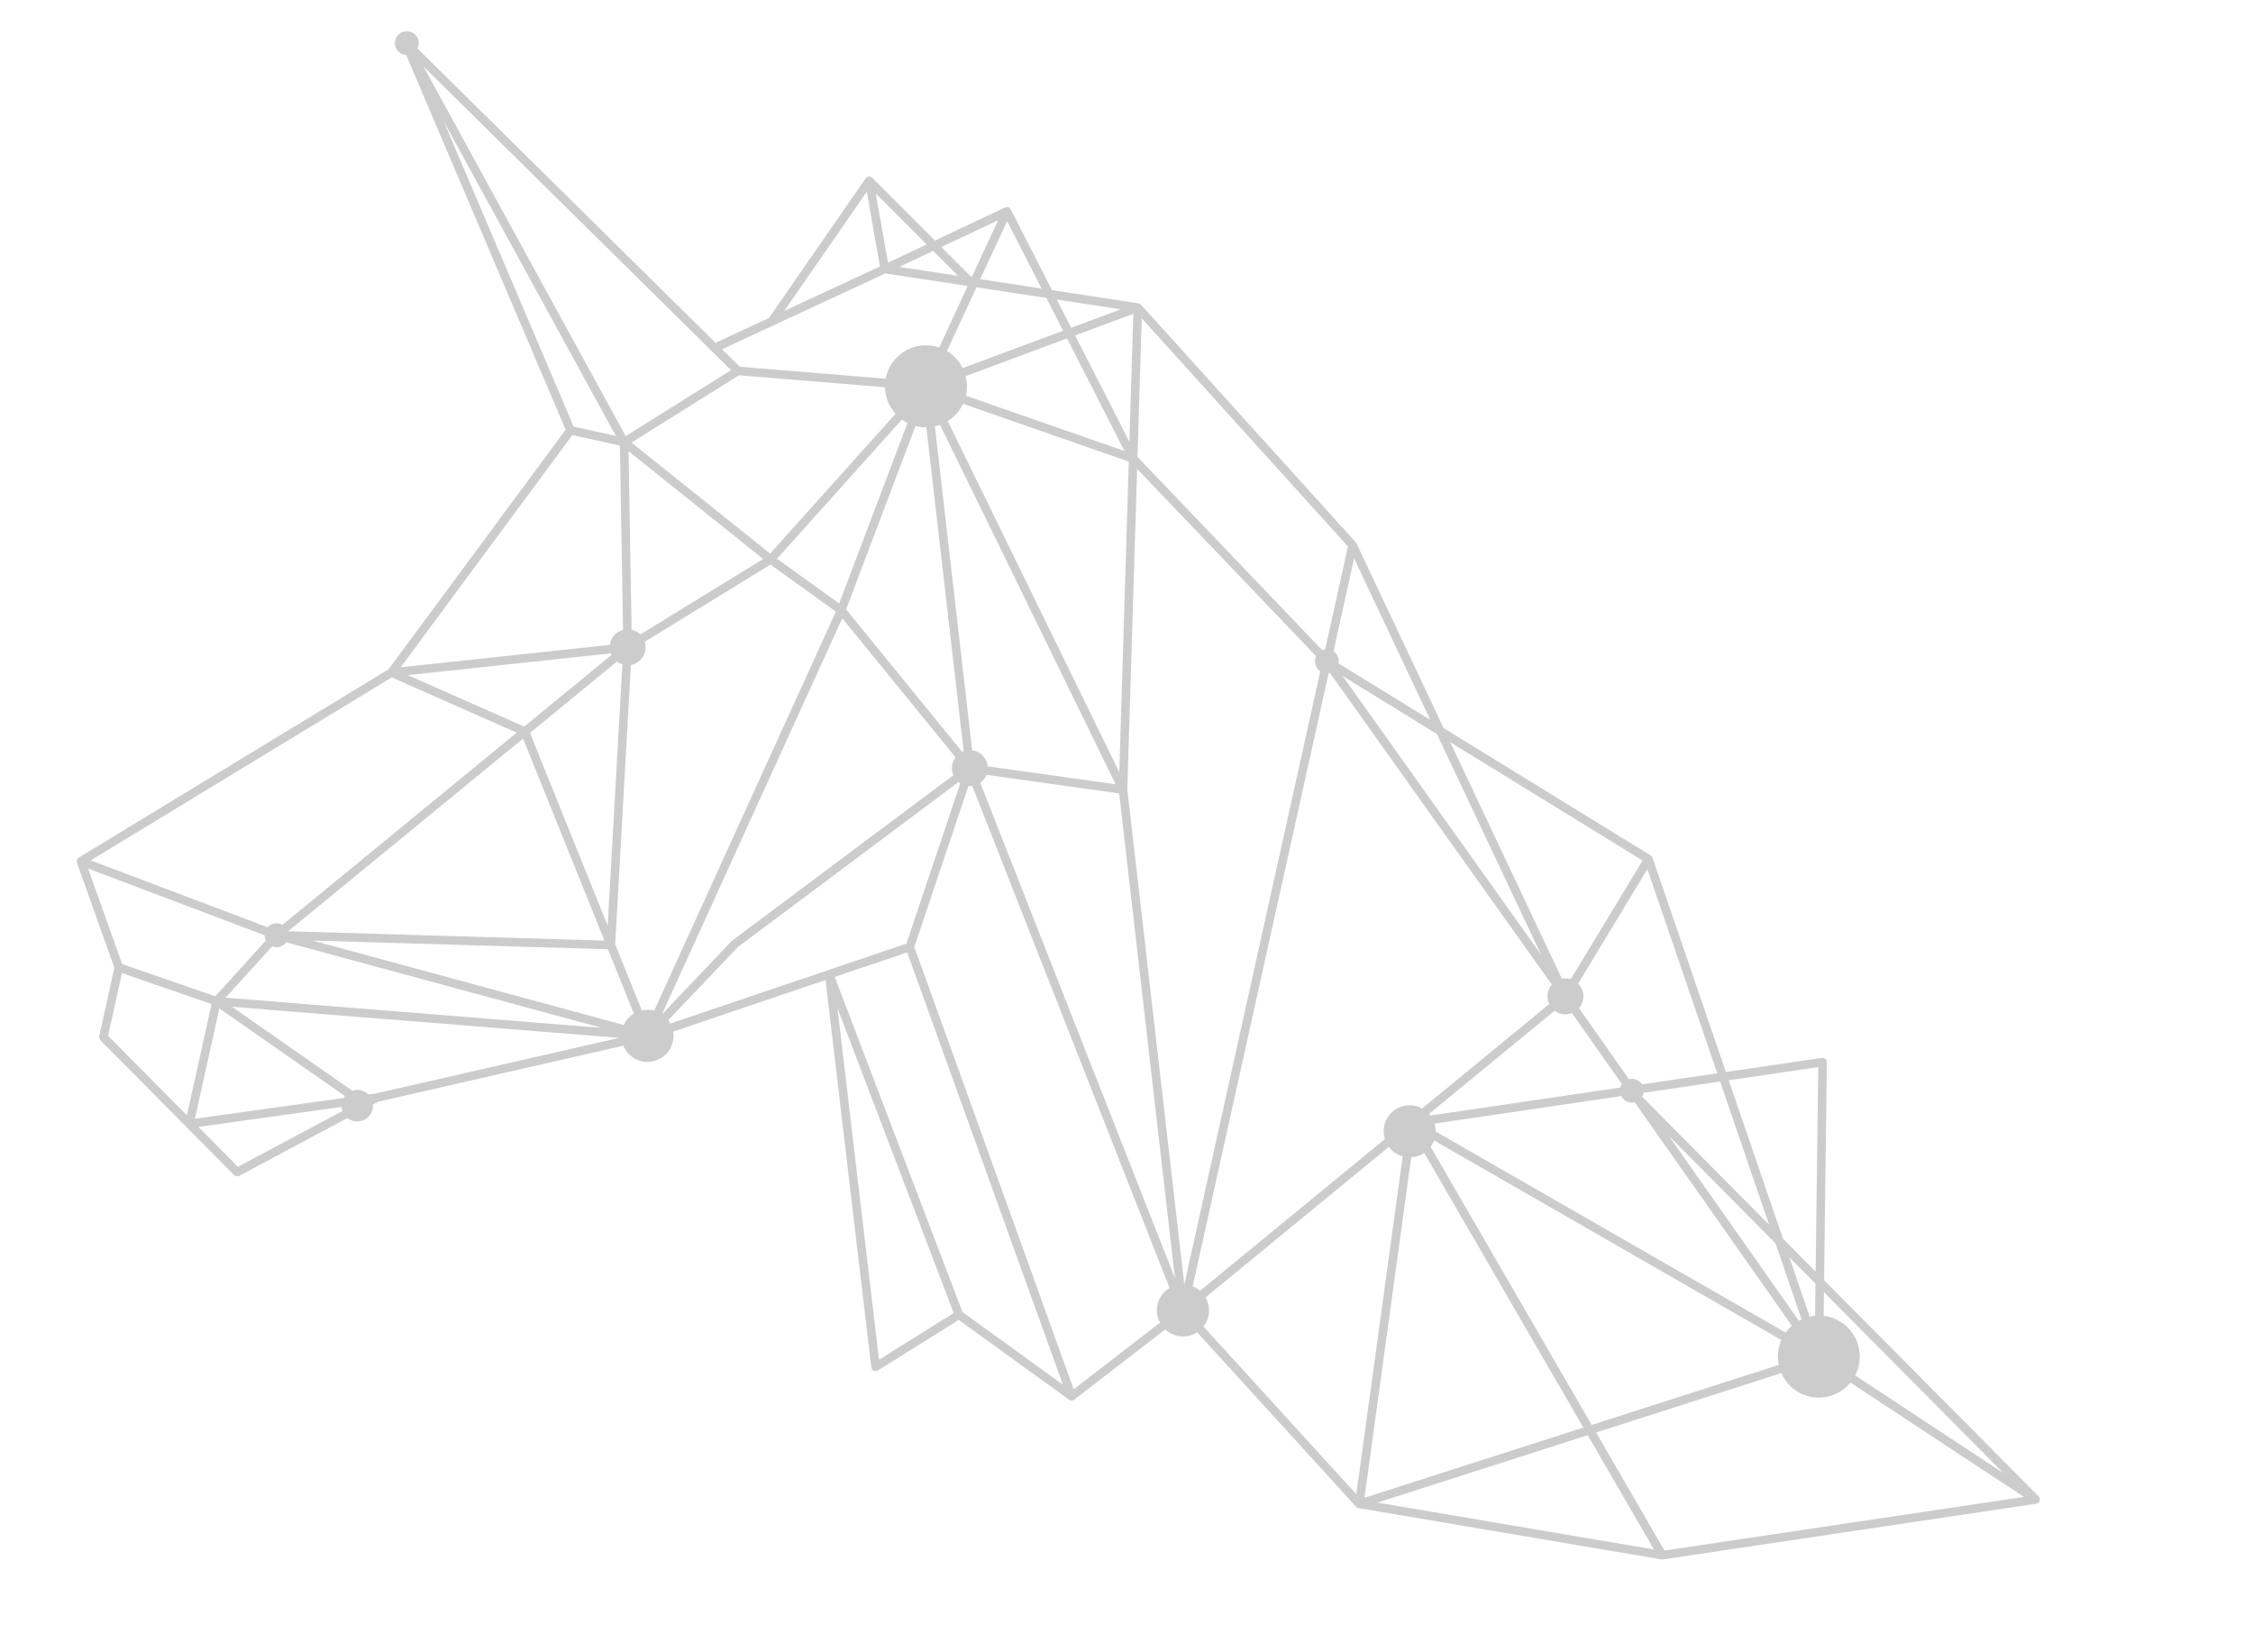 <?xml version="1.0" encoding="UTF-8"?> <svg xmlns="http://www.w3.org/2000/svg" width="746" height="547" viewBox="0 0 746 547" fill="none"> <path d="M375.256 103.896L373.958 146.264L355.986 111.058L375.256 103.896ZM371.113 102.41L354.688 108.515L349.923 99.18L371.113 102.41ZM352.011 109.51L318.754 121.871C317.607 119.564 315.813 117.599 313.552 116.25L323.33 95.126L346.469 98.653L352.011 109.51ZM344.881 95.542L324.57 92.445L333.477 73.202L344.881 95.542ZM330.486 72.911L321.72 91.849L311.684 81.784L330.486 72.911ZM308.963 83.069L317.191 91.321L297.756 88.358L308.963 83.069ZM306.835 80.936L294.02 86.984L289.984 64.037L306.835 80.936ZM291.36 88.232L259.687 102.935L287.008 63.489L291.36 88.232ZM293.155 90.526L320.41 94.68L310.978 115.056C310.51 114.897 310.03 114.757 309.535 114.647C302.214 113.024 294.963 117.642 293.339 124.964C293.308 125.106 293.294 125.248 293.267 125.39L244.949 121.434L239.073 115.632L293.155 90.526ZM242.049 122.556L207.181 144.399L140.22 22.003L242.049 122.556ZM146.935 40.188L203.914 144.338L189.94 141.24L146.935 40.188ZM189.514 144.049L205.26 147.541L206.298 208.566C204.212 209.119 202.49 210.764 201.991 213.017C201.954 213.183 201.955 213.347 201.932 213.513L132.676 220.93L189.514 144.049ZM129.72 224.279L171.099 242.584L93.508 306.214C93.174 306.024 92.817 305.865 92.422 305.777C90.974 305.457 89.55 305.985 88.627 307.016L30.032 284.869L129.72 224.279ZM29.174 287.576L87.613 309.663C87.616 310.284 87.775 310.875 88.044 311.411L71.29 329.863L40.449 319.208L29.174 287.576ZM40.383 322.186L70.052 332.436L61.885 369.268L35.78 342.944L40.383 322.186ZM72.638 333.884L114.186 362.868C114.021 363.077 113.88 363.302 113.748 363.537L64.535 370.423L72.638 333.884ZM65.708 373.123L113.096 366.492C113.132 366.962 113.219 367.42 113.376 367.854L78.793 386.318L65.708 373.123ZM116.662 361.137L76.816 333.34L205.057 343.625L124.395 362.047L121.964 362.387C121.285 361.711 120.422 361.204 119.418 360.982C118.466 360.771 117.525 360.853 116.662 361.137ZM206.528 339.353L103.505 311.411L201.296 314.284L209.883 335.589C208.441 336.469 207.257 337.76 206.528 339.353ZM212.516 334.537L203.696 312.654L208.903 220.173C211.184 219.749 213.104 218.008 213.637 215.6C213.875 214.529 213.785 213.472 213.472 212.498L255.101 186.929L276.768 202.5L216.607 334.634C216.484 334.601 216.374 334.544 216.249 334.516C214.974 334.233 213.711 334.271 212.516 334.537ZM219.194 335.797L278.884 204.696L316.4 250.752C315.899 251.414 315.519 252.182 315.328 253.046C315.048 254.307 315.202 255.558 315.672 256.662L242.554 311.333C242.521 311.358 242.505 311.395 242.475 311.422C242.444 311.45 242.404 311.461 242.375 311.492L219.218 335.811C219.211 335.806 219.202 335.803 219.194 335.797ZM221.256 337.785L244.348 313.534L317.38 258.927C317.568 259.081 317.761 259.225 317.968 259.356L300.126 312.428L221.96 338.887C221.753 338.501 221.519 338.136 221.256 337.785ZM276.392 323.457L300.383 315.336L351.937 458.452L318.696 434.42L276.392 323.457ZM277.292 333.778L315.783 434.737L291.053 450.187L277.292 333.778ZM302.747 313.53L320.657 260.255C321.092 260.292 321.521 260.286 321.942 260.229L387.265 426.469C385.3 427.646 383.795 429.581 383.26 431.994C382.795 434.093 383.169 436.165 384.11 437.923L355.501 459.981L302.747 313.53ZM389.046 423.246L324.581 259.192C325.502 258.541 326.237 257.637 326.673 256.543L370.566 262.693L389.046 423.246ZM373.27 261.385L376.519 155.256L435.781 217.259C435.657 217.52 435.555 217.795 435.49 218.089C435.125 219.734 435.847 221.358 437.171 222.237L392.149 425.261C392.144 425.26 392.138 425.258 392.131 425.26L373.269 261.386L373.27 261.385ZM309.546 141.145C310.125 141.015 310.692 140.852 311.245 140.649L369.404 259.667L327.059 253.734C326.804 251.246 325.017 249.085 322.443 248.514C322.261 248.474 322.081 248.473 321.899 248.45L309.546 141.145ZM303.147 141.019C303.318 141.064 303.482 141.121 303.656 141.159C304.688 141.388 305.716 141.48 306.73 141.471L319.081 248.754C318.917 248.815 318.765 248.895 318.608 248.969L280.157 201.766L303.147 141.019ZM298.633 138.899C299.215 139.321 299.84 139.689 300.493 140.018L277.868 199.799L257.272 184.998L298.633 138.899ZM209.103 146.54L244.672 124.257L293.034 128.217C293.108 131.516 294.383 134.62 296.529 137L255.002 183.283L209.103 146.54ZM208.127 149.391L252.701 185.074L211.996 210.076C211.23 209.318 210.26 208.75 209.133 208.494L208.127 149.391ZM204.243 219.071C204.781 219.476 205.401 219.778 206.075 219.984L201.206 306.474L175.484 242.656L204.243 219.071ZM173.555 240.57L135.033 223.528L202.218 216.334C202.285 216.519 202.371 216.693 202.455 216.869L173.555 240.57ZM94.757 311.976L199.245 340.315L74.7 330.326L90.141 313.32C90.325 313.39 90.509 313.462 90.708 313.506C92.29 313.857 93.857 313.205 94.757 311.976ZM95.394 308.336L173.187 244.54L200.139 311.412L95.394 308.336ZM373.757 152.827L370.607 255.672L313.795 139.41C315.964 138.052 317.745 136.085 318.872 133.687L373.757 152.827ZM319.852 130.843C320.33 128.684 320.254 126.535 319.738 124.531L353.309 112.053L372.337 149.327L319.806 131.009C319.818 130.952 319.839 130.899 319.852 130.843ZM438.767 215.042C438.442 215.091 438.129 215.176 437.83 215.3L376.642 151.28L378.047 105.396L446.33 180.937L438.767 215.042ZM448.361 184.886L473.58 238.338L443.235 219.669C443.533 218.071 442.825 216.511 441.537 215.656L448.361 184.886ZM439.941 222.852C440.075 222.831 440.203 222.799 440.332 222.766L513.835 326.001C513.211 326.724 512.732 327.587 512.511 328.584C512.211 329.94 512.42 331.278 512.978 332.44L470.865 367.021C470.174 366.647 469.444 366.329 468.639 366.151C463.981 365.118 459.366 368.057 458.333 372.715C457.996 374.238 458.118 375.743 458.551 377.133L397.352 427.385C396.639 426.761 395.831 426.242 394.92 425.875L439.941 222.852ZM400.131 435.735C400.617 433.542 400.198 431.373 399.16 429.569L459.866 379.721C460.972 381.208 462.544 382.339 464.446 382.872L449.096 494.742L398.465 439.188C399.244 438.199 399.84 437.046 400.131 435.735ZM467.267 383.175C468.836 383.084 470.323 382.588 471.59 381.734L524.267 472.664L451.799 495.898L467.266 383.175L467.267 383.175ZM456.065 497.509L525.723 475.177L547.642 513.012L456.065 497.509ZM528.487 474.291L589.826 454.625C591.511 458.442 594.914 461.44 599.299 462.413C604.462 463.558 609.581 461.589 612.725 457.766L670.153 495.618L551.126 513.369L528.487 474.291ZM663.391 487.764L614.283 455.397C614.813 454.373 615.233 453.274 615.495 452.096C617.118 444.775 612.5 437.524 605.178 435.901C604.728 435.801 604.278 435.726 603.829 435.672L603.93 427.825L663.391 487.764ZM600.993 435.637C600.387 435.693 599.794 435.8 599.209 435.934L592.479 416.282L601.129 425.002L600.993 435.637ZM601.18 421.027L590.373 410.134L572.405 357.67L602.044 353.307L601.18 421.027ZM585.795 405.519L543.727 363.113C543.929 362.767 544.097 362.395 544.189 361.983C544.201 361.929 544.198 361.875 544.208 361.82L569.552 358.09L585.795 405.519ZM568.617 355.361L543.679 359.031C543.137 358.162 542.261 357.501 541.182 357.261C540.558 357.123 539.941 357.156 539.361 357.303L522.812 333.776C523.447 333.048 523.934 332.176 524.158 331.167C524.616 329.101 523.933 327.058 522.542 325.665L545.474 287.784L568.617 355.361ZM473.591 369.348C473.45 369.164 473.32 368.973 473.164 368.801L514.766 334.641C515.424 335.135 516.187 335.509 517.043 335.699C518.245 335.965 519.442 335.848 520.508 335.43L537.04 358.932C536.809 359.277 536.635 359.665 536.521 360.085L473.591 369.348ZM552.503 375.986L587.901 411.668L596.527 436.854C596.224 436.994 595.929 437.145 595.638 437.308L552.503 375.986ZM474.979 372.011L536.811 362.909C537.329 363.927 538.265 364.724 539.468 364.99C540.087 365.128 540.699 365.096 541.275 364.953L593.318 438.939C592.547 439.61 591.844 440.362 591.237 441.2L475.403 374.648C475.411 373.736 475.244 372.855 474.978 372.011L474.979 372.011ZM588.982 446.217C588.551 448.161 588.571 450.096 588.954 451.926L527.031 471.778L473.701 379.721C474.175 379.082 474.543 378.362 474.83 377.589L589.823 443.659C589.466 444.467 589.181 445.321 588.982 446.217ZM543.889 284.924L520.106 324.211C519.944 324.16 519.794 324.089 519.625 324.052C518.782 323.865 517.943 323.876 517.148 324.038L480.21 245.746L543.889 284.924ZM510.267 316.099L444.56 223.814L475.792 243.028L510.267 316.099ZM376.95 100.43L348.334 96.068L334.678 69.315C334.649 69.261 334.601 69.226 334.567 69.177C334.517 69.103 334.472 69.029 334.407 68.965C334.382 68.94 334.364 68.912 334.338 68.89C334.284 68.843 334.217 68.819 334.157 68.781C334.105 68.748 334.068 68.7 334.01 68.673C333.992 68.665 333.972 68.668 333.953 68.661C333.924 68.648 333.897 68.632 333.867 68.622C333.798 68.598 333.724 68.601 333.652 68.589C333.649 68.588 333.645 68.587 333.641 68.587C333.564 68.574 333.49 68.55 333.413 68.551C333.385 68.551 333.359 68.547 333.332 68.549C333.266 68.553 333.203 68.582 333.138 68.595C333.046 68.614 332.955 68.627 332.868 68.663C332.848 68.671 332.828 68.669 332.809 68.678L309.557 79.651L288.81 58.846C288.781 58.816 288.742 58.806 288.711 58.78C288.676 58.751 288.654 58.709 288.617 58.684C288.617 58.684 288.617 58.684 288.614 58.68C288.586 58.66 288.552 58.658 288.522 58.64C288.504 58.629 288.483 58.624 288.464 58.614C288.387 58.573 288.313 58.536 288.231 58.511C288.188 58.497 288.152 58.471 288.108 58.461C288.053 58.449 287.999 58.46 287.944 58.454C287.856 58.446 287.772 58.444 287.684 58.452C287.669 58.453 287.654 58.449 287.639 58.451C287.613 58.454 287.587 58.444 287.561 58.449C287.561 58.449 287.561 58.449 287.558 58.448C287.508 58.457 287.464 58.487 287.415 58.502C287.329 58.526 287.249 58.557 287.168 58.598C287.127 58.619 287.081 58.625 287.041 58.651C286.995 58.68 286.965 58.727 286.922 58.762C286.885 58.792 286.839 58.805 286.804 58.84C286.775 58.87 286.764 58.908 286.738 58.94C286.708 58.975 286.667 58.998 286.641 59.036L254.604 105.291L237.501 113.23C237.308 113.32 237.152 113.452 237.023 113.605L138.231 16.051C138.375 15.763 138.498 15.461 138.571 15.133C139.044 12.999 137.698 10.885 135.564 10.412C133.429 9.939 131.316 11.285 130.842 13.419C130.369 15.554 131.715 17.668 133.85 18.141C134.069 18.189 134.287 18.207 134.504 18.218L187.298 142.272L128.641 221.612L26.074 283.952C26.032 283.977 26.009 284.018 25.971 284.046C25.92 284.085 25.866 284.116 25.821 284.16C25.788 284.192 25.765 284.229 25.735 284.264C25.684 284.325 25.643 284.387 25.604 284.455C25.573 284.508 25.539 284.555 25.515 284.612C25.507 284.631 25.491 284.643 25.483 284.662C25.473 284.69 25.478 284.718 25.47 284.746C25.447 284.817 25.438 284.887 25.426 284.96C25.416 285.023 25.405 285.083 25.404 285.148C25.404 285.197 25.406 285.243 25.41 285.292C25.417 285.366 25.438 285.435 25.457 285.508C25.468 285.552 25.46 285.596 25.475 285.639L37.869 320.411L32.841 343.081C32.83 343.133 32.844 343.182 32.839 343.233C32.828 343.327 32.825 343.417 32.833 343.512C32.842 343.605 32.858 343.691 32.884 343.779C32.908 343.864 32.939 343.943 32.98 344.022C33.025 344.111 33.078 344.189 33.141 344.266C33.171 344.305 33.185 344.351 33.22 344.387L61.672 373.078L77.522 389.061C77.556 389.095 77.598 389.115 77.635 389.146C77.67 389.175 77.705 389.202 77.743 389.228C77.892 389.328 78.05 389.409 78.22 389.446C78.42 389.491 78.627 389.475 78.832 389.43C78.89 389.417 78.941 389.397 78.998 389.377C79.064 389.353 79.132 389.347 79.195 389.313L115.049 370.17C115.65 370.647 116.352 371.012 117.151 371.189C119.97 371.814 122.763 370.035 123.388 367.215C123.504 366.695 123.512 366.179 123.472 365.673L125.146 364.78L206.392 346.225C207.431 348.749 209.638 350.747 212.505 351.382C217.164 352.416 221.778 349.476 222.811 344.818C223.056 343.713 223.062 342.614 222.891 341.562L273.338 324.486L288.498 452.738C288.499 452.748 288.504 452.756 288.506 452.766C288.512 452.81 288.531 452.85 288.542 452.894C288.573 453.024 288.616 453.145 288.679 453.258C288.69 453.279 288.69 453.302 288.703 453.323C288.72 453.35 288.748 453.364 288.767 453.39C288.842 453.494 288.928 453.584 289.028 453.664C289.066 453.695 289.099 453.728 289.14 453.754C289.28 453.845 289.432 453.919 289.598 453.956C289.749 453.989 289.909 453.998 290.071 453.979C290.082 453.977 290.09 453.971 290.1 453.969C290.199 453.956 290.292 453.91 290.388 453.875C290.469 453.845 290.556 453.828 290.629 453.784C290.638 453.779 290.648 453.779 290.657 453.773L317.463 437.026L353.993 463.436C354.005 463.445 354.02 463.446 354.032 463.454C354.175 463.551 354.329 463.622 354.493 463.662C354.502 463.664 354.509 463.67 354.517 463.672C354.554 463.68 354.593 463.675 354.63 463.681C354.724 463.694 354.818 463.708 354.914 463.702C354.962 463.698 355.007 463.682 355.054 463.674C355.098 463.667 355.138 463.657 355.181 463.646C355.222 463.636 355.263 463.635 355.304 463.621L355.307 463.618C355.442 463.57 355.569 463.501 355.684 463.412C355.685 463.409 355.689 463.41 355.69 463.409L385.836 440.166C386.925 441.179 388.265 441.95 389.823 442.295C392.173 442.817 394.509 442.322 396.382 441.11L449.039 498.887C449.061 498.911 449.09 498.925 449.114 498.947C449.143 498.974 449.172 498.994 449.202 499.019C449.233 499.044 449.254 499.079 449.288 499.102C449.302 499.112 449.321 499.115 449.335 499.125C449.474 499.212 449.622 499.281 449.778 499.315L449.781 499.316L449.782 499.316L449.782 499.316C449.804 499.321 449.828 499.326 449.85 499.33L550.143 516.308C550.198 516.317 550.248 516.3 550.302 516.303C550.336 516.305 550.371 516.307 550.405 516.306C550.467 516.305 550.527 516.322 550.589 516.312L550.589 516.312L674.236 497.872C674.268 497.867 674.292 497.847 674.323 497.84C674.329 497.838 674.334 497.838 674.339 497.836C674.377 497.828 674.412 497.822 674.45 497.811C674.531 497.785 674.606 497.75 674.681 497.71C674.729 497.685 674.775 497.661 674.82 497.629C674.877 497.59 674.931 497.548 674.983 497.5C674.995 497.488 675.013 497.487 675.025 497.475C675.05 497.451 675.058 497.418 675.08 497.393C675.083 497.39 675.085 497.387 675.088 497.385C675.118 497.349 675.153 497.321 675.18 497.283C675.189 497.27 675.202 497.262 675.21 497.249C675.237 497.209 675.24 497.163 675.262 497.121C675.299 497.052 675.333 496.985 675.357 496.912C675.373 496.865 675.392 496.822 675.402 496.773C675.415 496.714 675.414 496.657 675.42 496.598C675.427 496.519 675.429 496.445 675.424 496.367C675.421 496.33 675.434 496.297 675.429 496.26C675.427 496.246 675.418 496.236 675.416 496.223C675.406 496.168 675.382 496.119 675.366 496.066C675.343 495.988 675.315 495.916 675.278 495.843C675.256 495.799 675.244 495.75 675.217 495.708C675.187 495.661 675.142 495.627 675.107 495.583C675.078 495.548 675.066 495.504 675.033 495.47L603.978 423.846L604.9 351.675C604.9 351.636 604.881 351.602 604.879 351.564C604.876 351.525 604.89 351.489 604.884 351.451C604.876 351.392 604.842 351.346 604.827 351.291C604.801 351.197 604.774 351.108 604.73 351.022C604.689 350.942 604.64 350.873 604.586 350.803C604.529 350.729 604.471 350.662 604.401 350.601C604.334 350.542 604.263 350.497 604.187 350.452C604.106 350.405 604.027 350.364 603.938 350.333C603.851 350.302 603.762 350.288 603.669 350.276C603.611 350.268 603.559 350.241 603.499 350.239C603.46 350.239 603.426 350.257 603.387 350.26C603.349 350.262 603.314 350.248 603.275 350.254L571.469 354.936L547.171 283.99C547.15 283.929 547.105 283.885 547.076 283.828C547.075 283.825 547.073 283.822 547.072 283.818C547.039 283.754 547.024 283.682 546.981 283.623C546.966 283.601 546.939 283.586 546.922 283.565C546.862 283.492 546.791 283.438 546.72 283.379C546.668 283.336 546.632 283.279 546.573 283.242L546.565 283.237L546.564 283.236L546.563 283.236L477.996 241.052L449.154 179.92C449.141 179.892 449.116 179.876 449.101 179.85C449.067 179.787 449.027 179.731 448.983 179.674C448.959 179.643 448.951 179.604 448.924 179.574L377.787 100.877C377.785 100.874 377.783 100.873 377.781 100.873C377.713 100.798 377.623 100.749 377.54 100.69C377.503 100.664 377.471 100.635 377.432 100.613C377.397 100.592 377.372 100.56 377.335 100.543L377.332 100.542C377.3 100.527 377.261 100.529 377.229 100.516C377.185 100.5 377.138 100.496 377.093 100.483C377.043 100.468 377 100.436 376.947 100.426L376.95 100.43Z" fill="black" fill-opacity="0.2"></path> </svg> 